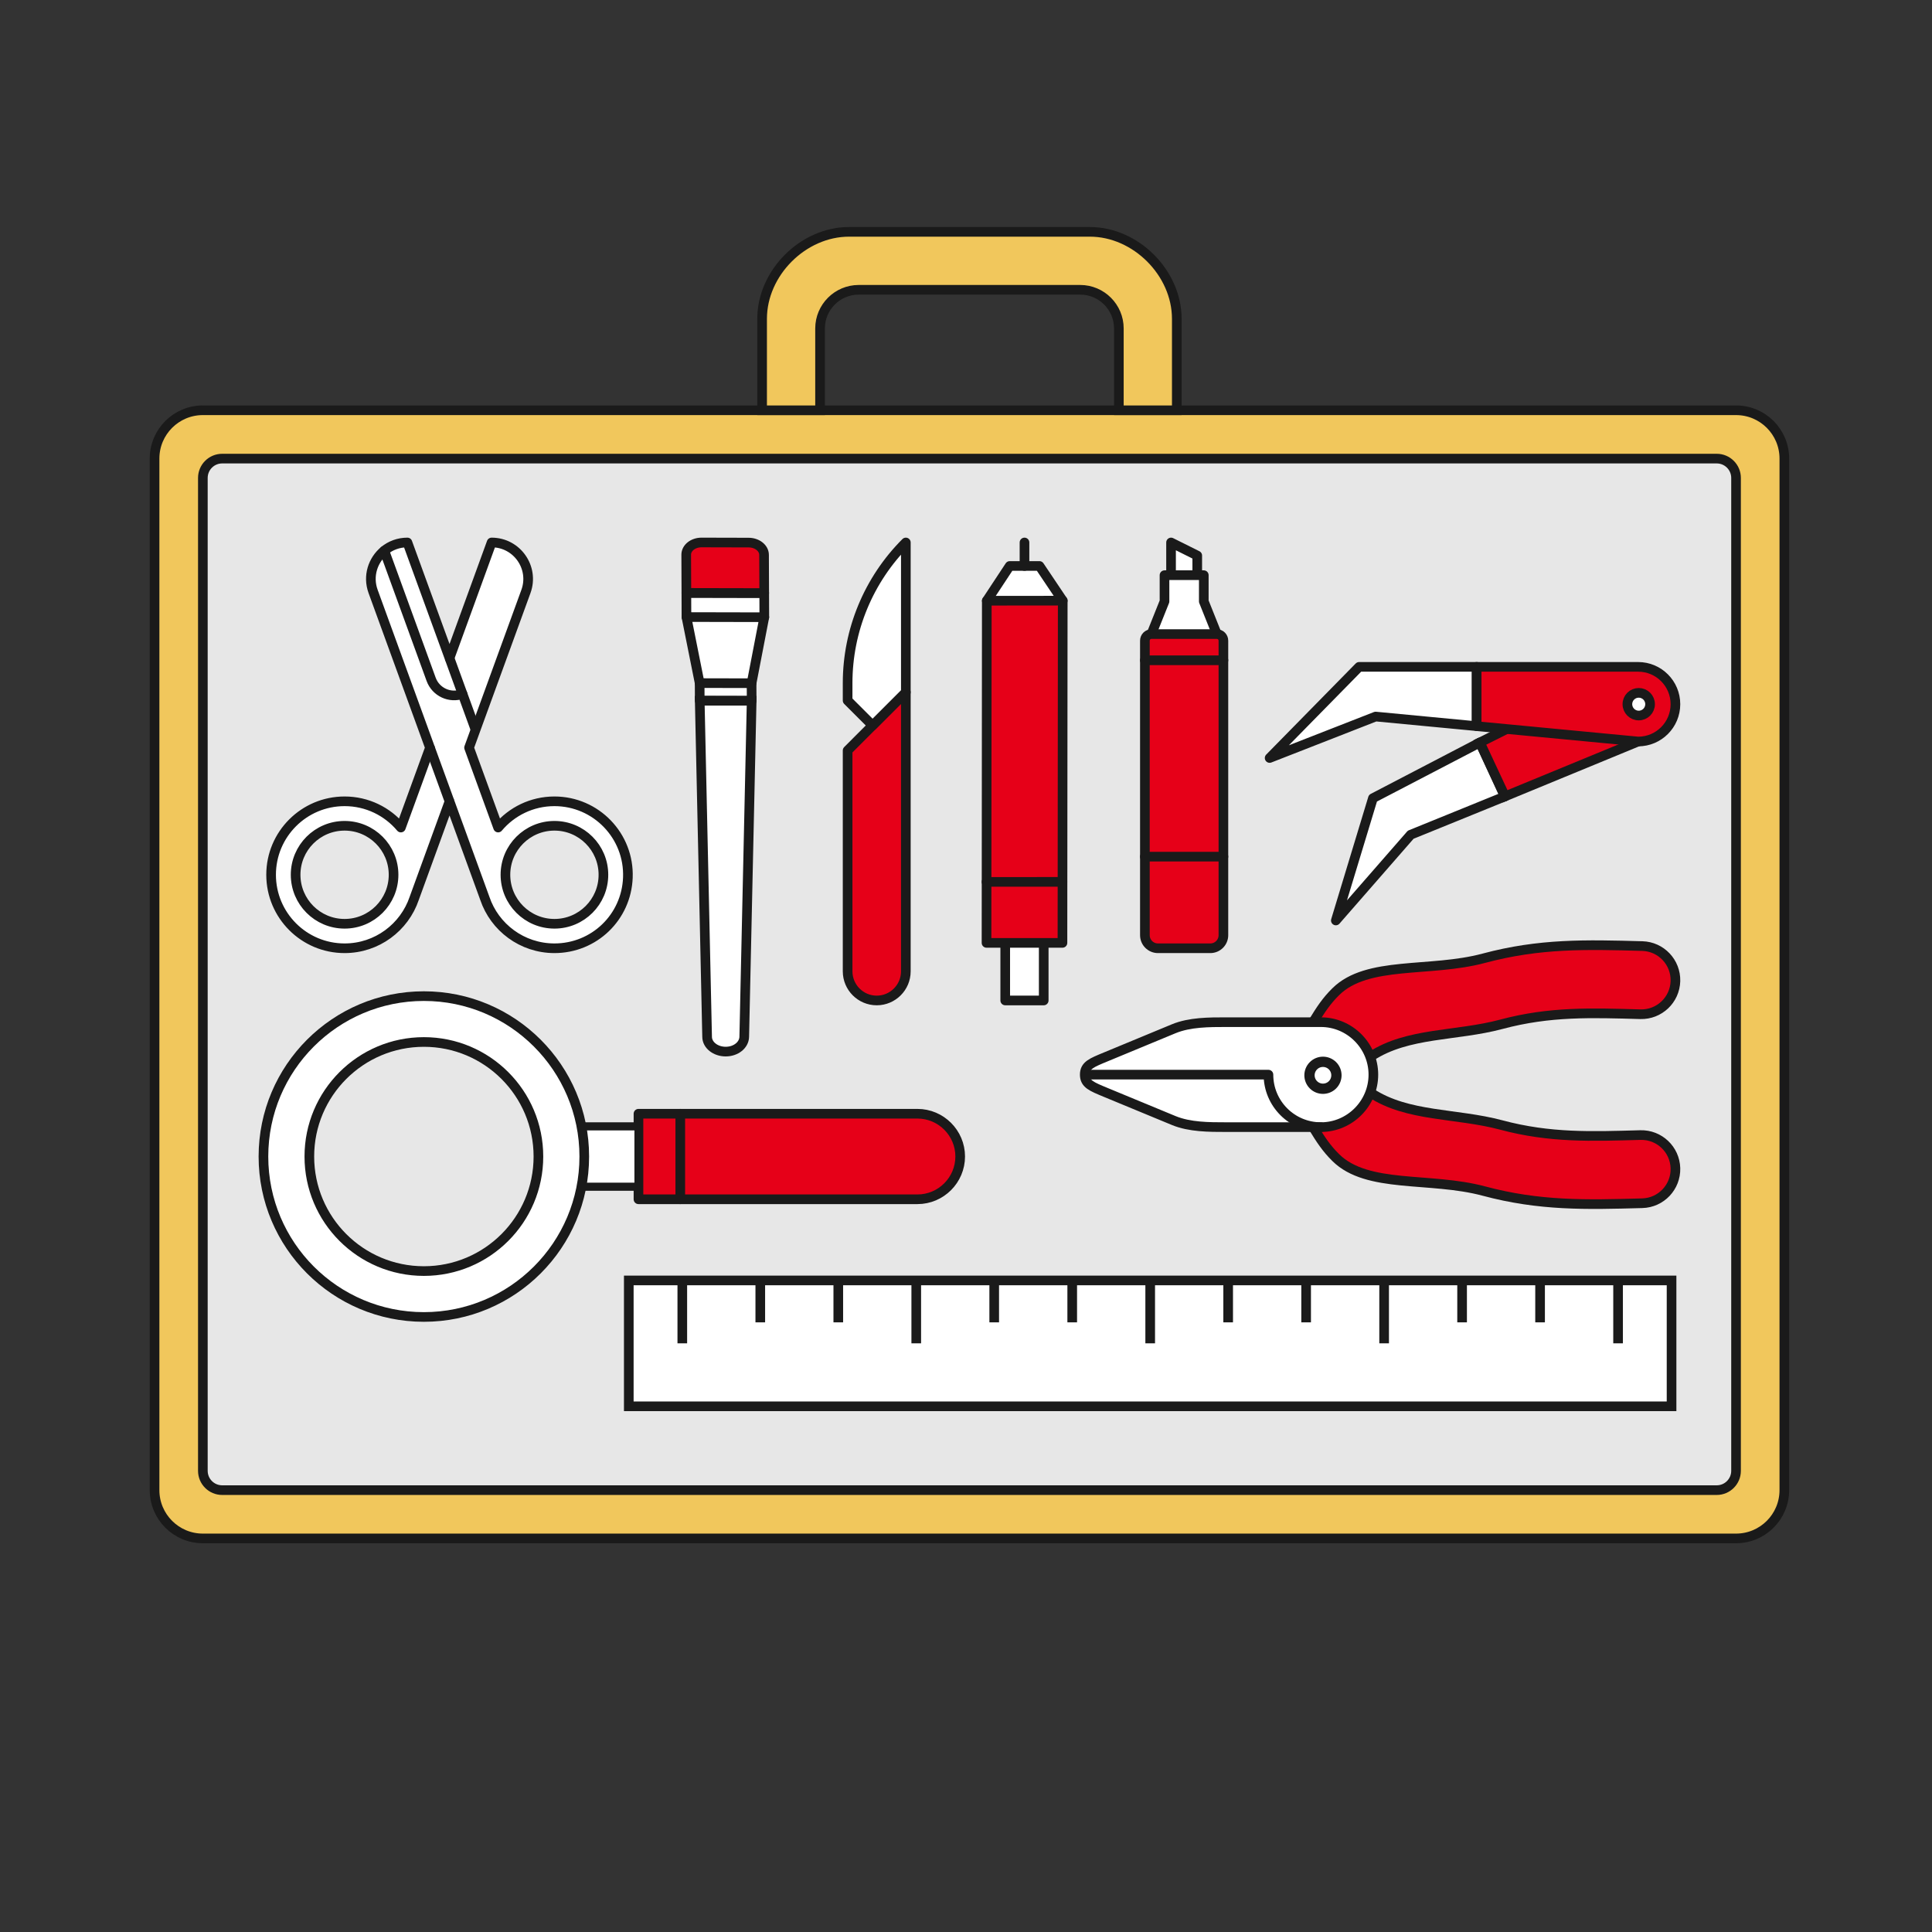 <svg width="200" height="200" viewBox="0 0 200 200" fill="none" xmlns="http://www.w3.org/2000/svg">
<rect x="0" y="0" width="200" height="200" fill="#333333" stroke="none"/>
<path fill-rule="evenodd" clip-rule="evenodd" d="M184.714 47.471C184.714 44.709 182.476 42.471 179.714 42.471H21C18.239 42.471 16 44.709 16 47.471V154.257C16 157.019 18.239 159.257 21 159.257H179.714C182.476 159.257 184.714 157.019 184.714 154.257V47.471Z" fill="#F1C75C" stroke="#1A1A1A" stroke-width="0.999" stroke-miterlimit="22.926" stroke-linecap="round" stroke-linejoin="round"/>
<path d="M115.823 42.471V33.999C115.823 31.795 114.027 29.999 111.822 29.999H88.892C86.688 29.999 84.892 31.795 84.892 33.999V42.471H78.893V33C78.893 28.244 83.137 24 87.893 24H112.821C117.577 24 121.821 28.248 121.821 33V42.471H115.823Z" fill="#F1C75C" stroke="#1A1A1A" stroke-width="0.999" stroke-miterlimit="22.926"/>
<path fill-rule="evenodd" clip-rule="evenodd" d="M179.715 49.475C179.715 48.37 178.819 47.475 177.715 47.475H23C21.895 47.475 21 48.37 21 49.475V152.258C21 153.362 21.895 154.258 23 154.258H177.715C178.819 154.258 179.715 153.362 179.715 152.258V49.475Z" fill="#E7E7E7" stroke="#1A1A1A" stroke-width="0.999" stroke-miterlimit="22.926" stroke-linecap="round" stroke-linejoin="round"/>
<path fill-rule="evenodd" clip-rule="evenodd" d="M79.112 61.392L79.12 63.894L77.803 70.726L77.811 72.543L72.436 72.53L72.428 70.714L71.061 63.877L71.053 61.375L79.112 61.392Z" fill="white" stroke="#1A1A1A" stroke-width="0.999" stroke-miterlimit="22.926" stroke-linecap="round" stroke-linejoin="round"/>
<path fill-rule="evenodd" clip-rule="evenodd" d="M73.2 107.329L72.436 72.543H77.812L77.044 107.329C77.027 108.176 76.185 108.861 75.124 108.861C74.063 108.861 73.2 108.176 73.2 107.329Z" fill="white" stroke="#1A1A1A" stroke-width="0.999" stroke-miterlimit="22.926"/>
<path fill-rule="evenodd" clip-rule="evenodd" d="M79.112 61.392L71.053 61.375L71.037 57.424C71.032 56.722 71.747 56.153 72.63 56.157L77.498 56.169C78.377 56.169 79.095 56.739 79.095 57.441L79.112 61.392Z" fill="#E60018" stroke="#1A1A1A" stroke-width="0.999" stroke-miterlimit="22.926" stroke-linecap="round" stroke-linejoin="round"/>
<path d="M77.803 70.726L72.428 70.714" stroke="#1A1A1A" stroke-width="0.999" stroke-miterlimit="22.926" stroke-linecap="round" stroke-linejoin="round"/>
<path d="M71.061 63.877L79.12 63.894" stroke="#1A1A1A" stroke-width="0.999" stroke-miterlimit="22.926" stroke-linecap="round" stroke-linejoin="round"/>
<path fill-rule="evenodd" clip-rule="evenodd" d="M93.772 100.554C93.772 102.214 92.422 103.568 90.758 103.568C89.095 103.568 87.745 102.214 87.745 100.554V77.687L93.772 71.659V100.554Z" fill="#E60018" stroke="#1A1A1A" stroke-width="0.999" stroke-miterlimit="22.926" stroke-linecap="round" stroke-linejoin="round"/>
<path fill-rule="evenodd" clip-rule="evenodd" d="M93.772 56.157V71.659L90.329 75.102L87.745 72.518C87.745 72.518 87.745 71.787 87.745 70.71C87.745 65.252 89.912 60.017 93.772 56.157Z" fill="white" stroke="#1A1A1A" stroke-width="0.999" stroke-miterlimit="22.926" stroke-linecap="round" stroke-linejoin="round"/>
<path fill-rule="evenodd" clip-rule="evenodd" d="M110.014 62.18L107.603 58.588H104.527L102.153 62.188L106.174 63.514L110.014 62.18Z" fill="white" stroke="#1A1A1A" stroke-width="0.999" stroke-miterlimit="22.926" stroke-linecap="round" stroke-linejoin="round"/>
<path fill-rule="evenodd" clip-rule="evenodd" d="M108.045 97.607V103.568H104.061V97.607L105.935 94.89L108.045 97.607Z" fill="white" stroke="#1A1A1A" stroke-width="0.999" stroke-miterlimit="22.926" stroke-linecap="round" stroke-linejoin="round"/>
<path fill-rule="evenodd" clip-rule="evenodd" d="M102.153 62.188L110.014 62.18L109.985 97.607H102.124L102.153 62.188Z" fill="#E60018" stroke="#1A1A1A" stroke-width="0.999" stroke-miterlimit="22.926" stroke-linecap="round" stroke-linejoin="round"/>
<path d="M102.124 91.294L109.985 91.29" stroke="#1A1A1A" stroke-width="0.999" stroke-miterlimit="22.926" stroke-linecap="round" stroke-linejoin="round"/>
<path d="M106.055 58.588V56.157" stroke="#1A1A1A" stroke-width="0.999" stroke-miterlimit="22.926" stroke-linecap="round" stroke-linejoin="round"/>
<path fill-rule="evenodd" clip-rule="evenodd" d="M123.939 57.511L121.227 56.157V59.542L122.952 60.809L123.939 59.542V57.511Z" fill="white" stroke="#1A1A1A" stroke-width="0.999" stroke-miterlimit="22.926" stroke-linecap="round" stroke-linejoin="round"/>
<path fill-rule="evenodd" clip-rule="evenodd" d="M119.195 65.64L120.549 62.254V59.542H124.616V62.254L125.97 65.64L123.134 66.73L119.195 65.64Z" fill="white" stroke="#1A1A1A" stroke-width="0.999" stroke-miterlimit="22.926" stroke-linecap="round" stroke-linejoin="round"/>
<path fill-rule="evenodd" clip-rule="evenodd" d="M125.97 65.64H119.195C118.82 65.64 118.518 65.945 118.518 66.321V96.81C118.518 97.557 119.125 98.164 119.872 98.164H125.293C126.04 98.164 126.647 97.557 126.647 96.81V66.321C126.647 65.945 126.346 65.64 125.97 65.64Z" fill="#E60018" stroke="#1A1A1A" stroke-width="0.999" stroke-miterlimit="22.926" stroke-linecap="round" stroke-linejoin="round"/>
<path d="M118.518 68.352H126.647" stroke="#1A1A1A" stroke-width="0.999" stroke-miterlimit="22.926" stroke-linecap="round" stroke-linejoin="round"/>
<path d="M118.518 88.681H126.647" stroke="#1A1A1A" stroke-width="0.999" stroke-miterlimit="22.926" stroke-linecap="round" stroke-linejoin="round"/>
<path fill-rule="evenodd" clip-rule="evenodd" d="M141.915 113.134C145.733 115.64 150.729 115.207 155.423 116.462C160.443 117.807 164.753 117.642 169.815 117.502C171.764 117.448 173.386 118.984 173.44 120.933C173.493 122.881 171.958 124.504 170.009 124.558C164.171 124.719 159.386 124.847 153.594 123.294C148.037 121.808 141.551 123.067 138.282 119.839C137.299 118.868 136.713 117.964 135.949 116.713L141.915 113.134Z" fill="#E60018" stroke="#1A1A1A" stroke-width="0.999" stroke-miterlimit="22.926" stroke-linecap="round" stroke-linejoin="round"/>
<path fill-rule="evenodd" clip-rule="evenodd" d="M141.915 109.361C145.733 106.855 150.729 107.288 155.423 106.033C160.443 104.687 164.753 104.852 169.815 104.993C171.764 105.046 173.386 103.51 173.44 101.562C173.493 99.613 171.958 97.991 170.009 97.937C164.171 97.776 159.386 97.648 153.594 99.2C148.037 100.691 141.551 99.427 138.282 102.656C137.299 103.626 136.713 104.53 135.949 105.781L141.915 109.361Z" fill="#E60018" stroke="#1A1A1A" stroke-width="0.999" stroke-miterlimit="22.926" stroke-linecap="round" stroke-linejoin="round"/>
<path fill-rule="evenodd" clip-rule="evenodd" d="M121.507 106.495C119.158 107.47 116.809 108.44 114.46 109.414C113.015 110.013 112.293 110.281 112.293 111.247C112.293 112.217 113.015 112.482 114.46 113.084C116.809 114.055 119.158 115.025 121.507 115.999C123.159 116.68 125.153 116.68 126.941 116.68H136.742C139.726 116.68 142.171 114.236 142.171 111.247C142.171 108.258 139.726 105.814 136.737 105.814H126.941C125.153 105.814 123.159 105.814 121.507 106.495Z" fill="white" stroke="#1A1A1A" stroke-width="0.999" stroke-miterlimit="22.926" stroke-linecap="round" stroke-linejoin="round"/>
<path d="M136.738 116.68C133.74 116.68 131.309 114.249 131.309 111.247H112.817" stroke="#1A1A1A" stroke-width="0.999" stroke-miterlimit="22.926" stroke-linecap="round" stroke-linejoin="round"/>
<path d="M137.939 112.299C137.394 112.843 136.511 112.843 135.967 112.299C135.422 111.754 135.422 110.872 135.967 110.327C136.511 109.782 137.394 109.782 137.939 110.327C138.483 110.872 138.483 111.754 137.939 112.299Z" stroke="#1A1A1A" stroke-width="1.064" stroke-miterlimit="22.926"/>
<path fill-rule="evenodd" clip-rule="evenodd" d="M66.095 124.149V115.293H94.974C97.409 115.293 99.399 117.283 99.399 119.719C99.399 122.159 97.409 124.149 94.974 124.149H66.095Z" fill="#E60018" stroke="#1A1A1A" stroke-width="0.999" stroke-miterlimit="22.926" stroke-linecap="round" stroke-linejoin="round"/>
<path d="M70.422 124.149V115.293" stroke="#1A1A1A" stroke-width="0.999" stroke-miterlimit="22.926" stroke-linecap="round" stroke-linejoin="round"/>
<path d="M58.244 116.6L58.244 122.849L66.094 122.849L66.094 116.6L58.244 116.6Z" fill="white" stroke="#1A1A1A" stroke-width="0.839" stroke-miterlimit="22.926"/>
<path fill-rule="evenodd" clip-rule="evenodd" d="M27.271 119.723C27.271 110.554 34.706 103.118 43.88 103.118C53.049 103.118 60.484 110.554 60.484 119.723C60.484 128.896 53.049 136.332 43.88 136.332C34.706 136.332 27.271 128.896 27.271 119.723ZM32.023 119.723C32.023 113.175 37.332 107.866 43.88 107.866C50.427 107.866 55.737 113.175 55.737 119.723C55.737 126.271 50.427 131.58 43.88 131.58C37.332 131.58 32.023 126.271 32.023 119.723Z" fill="white" stroke="#1A1A1A" stroke-width="0.999" stroke-miterlimit="22.926" stroke-linecap="round" stroke-linejoin="round"/>
<path d="M173.039 132.55H65.092V145.58H173.039V132.55Z" fill="white" stroke="#1A1A1A" stroke-width="0.999" stroke-miterlimit="22.926"/>
<path d="M119.068 139.061V132.55" stroke="#1A1A1A" stroke-width="0.999" stroke-miterlimit="22.926"/>
<path d="M110.996 136.889V132.55" stroke="#1A1A1A" stroke-width="0.999" stroke-miterlimit="22.926"/>
<path d="M102.921 136.889V132.55" stroke="#1A1A1A" stroke-width="0.999" stroke-miterlimit="22.926"/>
<path d="M94.85 139.061V132.55" stroke="#1A1A1A" stroke-width="0.999" stroke-miterlimit="22.926"/>
<path d="M86.779 136.889V132.55" stroke="#1A1A1A" stroke-width="0.999" stroke-miterlimit="22.926"/>
<path d="M78.704 136.889V132.55" stroke="#1A1A1A" stroke-width="0.999" stroke-miterlimit="22.926"/>
<path d="M70.632 132.55V139.061" stroke="#1A1A1A" stroke-width="0.999" stroke-miterlimit="22.926"/>
<path d="M167.503 139.061V132.55" stroke="#1A1A1A" stroke-width="0.999" stroke-miterlimit="22.926"/>
<path d="M159.428 136.889V132.55" stroke="#1A1A1A" stroke-width="0.999" stroke-miterlimit="22.926"/>
<path d="M151.356 136.889V132.55" stroke="#1A1A1A" stroke-width="0.999" stroke-miterlimit="22.926"/>
<path d="M143.285 139.061V132.55" stroke="#1A1A1A" stroke-width="0.999" stroke-miterlimit="22.926"/>
<path d="M135.21 136.889V132.55" stroke="#1A1A1A" stroke-width="0.999" stroke-miterlimit="22.926"/>
<path d="M127.139 136.889V132.55" stroke="#1A1A1A" stroke-width="0.999" stroke-miterlimit="22.926"/>
<path fill-rule="evenodd" clip-rule="evenodd" d="M131.432 78.467C142.406 74.177 142.406 74.177 142.406 74.177L152.863 75.172V69.033H140.697L131.432 78.467Z" fill="white" stroke="#1A1A1A" stroke-width="0.999" stroke-miterlimit="22.926" stroke-linecap="round" stroke-linejoin="round"/>
<path d="M155.774 82.451L155.803 82.439" stroke="#1A1A1A" stroke-width="0.999" stroke-miterlimit="22.926" stroke-linecap="round" stroke-linejoin="round"/>
<path fill-rule="evenodd" clip-rule="evenodd" d="M153.198 76.861L142.125 82.629L138.286 95.287L146.035 86.41L155.774 82.451L153.198 76.861Z" fill="white" stroke="#1A1A1A" stroke-width="0.999" stroke-miterlimit="22.926" stroke-linecap="round" stroke-linejoin="round"/>
<path d="M153.198 76.861L152.921 77.006" stroke="#1A1A1A" stroke-width="0.999" stroke-miterlimit="22.926" stroke-linecap="round" stroke-linejoin="round"/>
<path fill-rule="evenodd" clip-rule="evenodd" d="M169.58 76.762L155.803 82.439L153.198 76.861L161.963 72.464L169.58 76.762Z" fill="#E60018" stroke="#1A1A1A" stroke-width="0.999" stroke-miterlimit="22.926"/>
<path fill-rule="evenodd" clip-rule="evenodd" d="M152.863 75.172L152.917 75.177L169.579 76.762C171.714 76.762 173.44 75.032 173.44 72.898C173.44 70.763 171.714 69.033 169.579 69.033H153.194H152.863V75.172Z" fill="#E60018" stroke="#1A1A1A" stroke-width="0.999" stroke-miterlimit="22.926" stroke-linecap="round" stroke-linejoin="round"/>
<path d="M170.816 72.897C170.816 73.546 170.29 74.071 169.642 74.071C168.993 74.071 168.467 73.546 168.467 72.897C168.467 72.248 168.993 71.723 169.642 71.723C170.29 71.723 170.816 72.248 170.816 72.897Z" fill="white" stroke="#1A1A1A" stroke-miterlimit="22.926"/>
<path fill-rule="evenodd" clip-rule="evenodd" d="M48.557 77.398L51.567 85.667C52.962 84.007 55.056 82.951 57.396 82.951C61.694 82.951 65.162 86.518 64.997 90.853C64.84 94.96 61.5 98.168 57.388 98.164C54.04 98.16 51.2 95.996 50.188 92.995L46.534 82.959L42.881 92.995C41.865 96.001 39.02 98.164 35.672 98.164C31.47 98.164 28.064 94.758 28.064 90.555C28.064 86.357 31.47 82.951 35.672 82.951C38.013 82.951 40.102 84.007 41.498 85.667L44.511 77.398L38.624 61.227C38.042 59.629 38.603 57.973 39.784 57.003C40.428 56.479 41.254 56.157 42.175 56.157L46.534 68.129L50.89 56.157C53.516 56.157 55.34 58.762 54.444 61.227L49.23 75.544L48.557 77.398ZM40.742 90.555C40.742 93.358 38.471 95.629 35.672 95.629C32.869 95.629 30.602 93.358 30.602 90.555C30.602 87.756 32.869 85.485 35.672 85.485C38.471 85.485 40.742 87.756 40.742 90.555ZM52.322 90.555C52.322 93.358 54.593 95.629 57.396 95.629C60.196 95.629 62.466 93.358 62.466 90.555C62.466 87.756 60.196 85.485 57.396 85.485C54.593 85.485 52.322 87.756 52.322 90.555Z" fill="white" stroke="#1A1A1A" stroke-width="0.999" stroke-miterlimit="22.926" stroke-linecap="round" stroke-linejoin="round"/>
<path d="M47.88 71.837C46.567 72.316 45.11 71.639 44.631 70.322L44.148 68.996L39.784 57.007" stroke="#1A1A1A" stroke-width="0.999" stroke-miterlimit="22.926" stroke-linecap="round" stroke-linejoin="round"/>
<path d="M46.534 68.129L49.23 75.544" stroke="#1A1A1A" stroke-width="0.999" stroke-miterlimit="22.926"/>
<path d="M44.511 77.398L46.534 82.959" stroke="#1A1A1A" stroke-width="0.999" stroke-miterlimit="22.926"/>
</svg>
